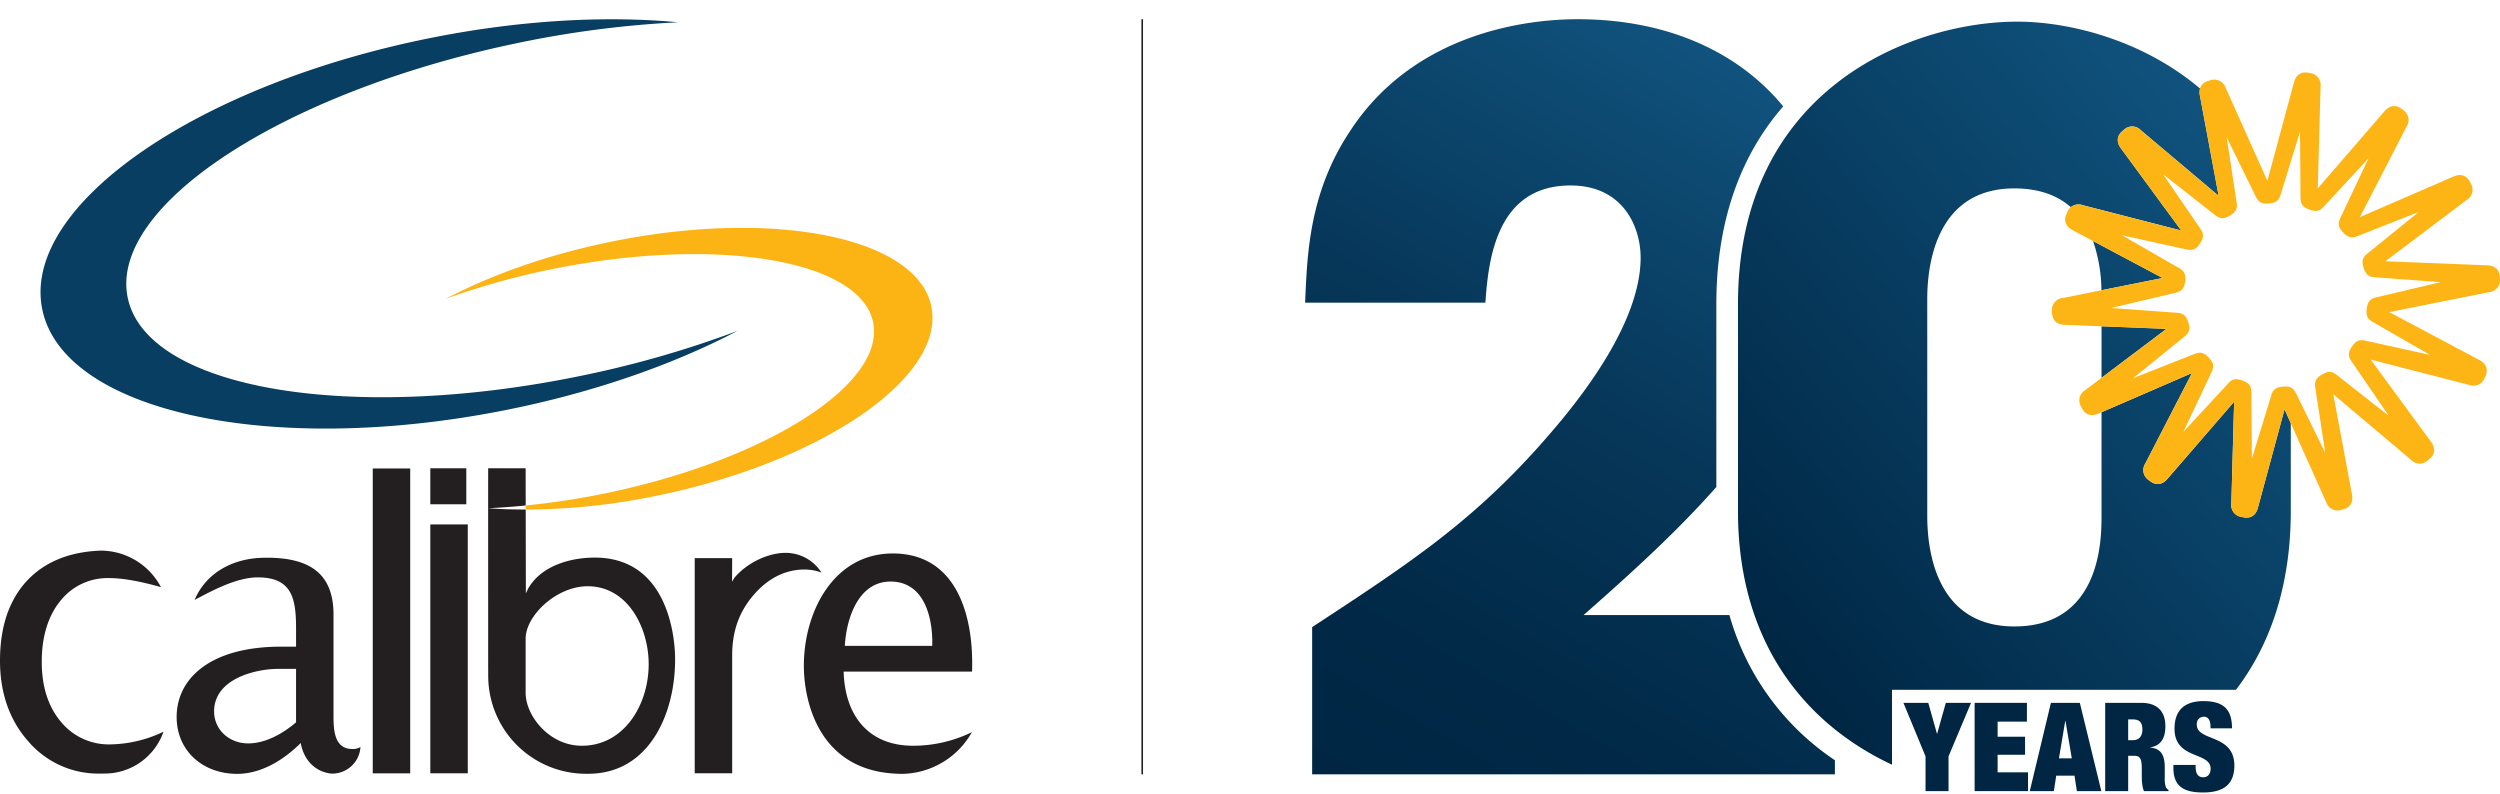 <?xml version="1.0" encoding="UTF-8"?>
<svg xmlns="http://www.w3.org/2000/svg" xmlns:xlink="http://www.w3.org/1999/xlink" viewBox="0 0 788.58 250.304">
  <defs>
    <style>.cls-1{fill:url(#linear-gradient);}.cls-2{fill:url(#linear-gradient-2);}.cls-3{fill:#002643;}.cls-4{fill:#fdb515;}.cls-5{fill:none;stroke:#231f20;stroke-miterlimit:10;stroke-width:0.5px;}.cls-6{fill:#231f20;}.cls-7{fill:#073e61;}.cls-8{fill:#fcb415;}</style>
    <linearGradient id="linear-gradient" x1="436.214" y1="257.136" x2="566.811" y2="30.936" gradientUnits="userSpaceOnUse">
      <stop offset="0.001" stop-color="#002643"></stop>
      <stop offset="0.238" stop-color="#012a48"></stop>
      <stop offset="0.538" stop-color="#063658"></stop>
      <stop offset="0.87" stop-color="#0d4a72"></stop>
      <stop offset="1" stop-color="#10537e"></stop>
    </linearGradient>
    <linearGradient id="linear-gradient-2" x1="550.58" y1="198.846" x2="718.884" y2="57.623" gradientUnits="userSpaceOnUse">
      <stop offset="0.001" stop-color="#002643"></stop>
      <stop offset="0.721" stop-color="#0b466d"></stop>
      <stop offset="1" stop-color="#10537e"></stop>
    </linearGradient>
  </defs>
  <g id="_20yrs" data-name="20yrs">
    <path class="cls-1" d="M545.518,194.02H499.5c14.252-12.547,29.065-25.893,41.891-40.4V95.942c0-27.838,8.611-48.084,21.091-62.38-13.143-16.039-34.945-27.5-64.876-27.5-17.06,0-52.125,4.739-72.025,35.7-12.636,19.27-13.268,38.539-13.9,53.7h56.859c.949-13.583,3.475-36.959,26.853-36.959,16.742,0,22.112,13.267,22.112,22.744,0,23.692-24.955,51.491-32.222,59.7-22.112,24.641-42.012,37.593-71.39,56.86v46.438H578.786v-4.44A81.844,81.844,0,0,1,545.518,194.02Z"></path>
    <path class="cls-2" d="M682.166,87.693,662.86,91.547a49.468,49.468,0,0,0-2.647-15.528Zm38.452,41.417-8.393,31.009c-.566,2.2-1.915,3.044-3.261,3.15a4.659,4.659,0,0,1-1.466-.133,4.826,4.826,0,0,1-1.275-.285,3.761,3.761,0,0,1-2.389-4.022l.878-32.112-21.016,24.3c-1.464,1.736-3.046,1.912-4.305,1.423a4.659,4.659,0,0,1-1.263-.755,4.874,4.874,0,0,1-1.025-.811,3.761,3.761,0,0,1-.408-4.66l14.724-28.551-28.531,12.362V162.74c0,6.972,0,34.861-27.484,34.861-23.061,0-27.484-20.916-27.484-34.861V94.287c0-12.677,3.792-34.859,27.484-34.859,8.067,0,13.763,2.377,17.79,5.917a3.88,3.88,0,0,1,3.733-.628l31.112,8-19.011-25.9c-1.367-1.813-1.187-3.4-.43-4.514a4.7,4.7,0,0,1,1.017-1.063,4.808,4.808,0,0,1,1.019-.819,3.761,3.761,0,0,1,4.634.639l24.558,20.708L693.934,30.2a4.827,4.827,0,0,1,.03-2.271c-18.372-15.569-41.684-21.1-57.611-21.1-33.485,0-88.136,21.234-88.136,89.053v65.283c0,43.365,23.021,68.118,48.582,80.041V217.591h108.49c10.466-13.7,17.3-32.205,17.3-56.435V133.511Zm-37.245-25.378-20.485-.818v16.258Z"></path>
    <path class="cls-3" d="M600.4,221.7h7.838l2.73,9.71h.078l2.73-9.71h7.954l-7.1,16.885v10.958h-7.253V238.589Z"></path>
    <path class="cls-3" d="M639.354,221.7v5.927h-9.242v4.758h8.657v5.693h-8.657v5.537h9.593v5.928H622.859V221.7Z"></path>
    <path class="cls-3" d="M656.044,221.7l6.785,27.843h-7.721l-.741-4.875H648.6l-.741,4.875h-7.6l6.668-27.843Zm-4.6,5.693-1.988,11.816h4.055L651.52,227.4Z"></path>
    <path class="cls-3" d="M675.386,221.7c5.537,0,7.643,3.12,7.643,7.409,0,3.743-1.443,6.122-4.758,6.629v.078c3.471.312,4.563,2.5,4.563,6.24v3.509a7.805,7.805,0,0,0,.351,2.73,2.111,2.111,0,0,0,.819.858v.39h-7.721c-.7-1.443-.7-4.173-.7-5.3v-1.871c0-3.159-.623-3.978-2.378-3.978h-1.911v11.153h-7.253V221.7Zm-2.652,11.777c2.067,0,3.041-1.326,3.041-3.315,0-2.34-.9-3.237-3.08-3.237h-1.4v6.552Z"></path>
    <path class="cls-3" d="M697.261,229.074c0-1.677-.663-3-2.066-3a2.238,2.238,0,0,0-2.262,2.457c0,5.5,11.855,2.808,11.855,12.985,0,5.928-3.471,8.463-9.866,8.463-6.006,0-9.359-1.872-9.359-7.721v-.975h7.019v.663c0,2.378.975,3.236,2.379,3.236,1.521,0,2.339-1.17,2.339-2.69,0-5.5-11.386-2.769-11.386-12.635,0-5.655,3-8.7,9.125-8.7,6.356,0,9.008,2.613,9.008,8.579h-6.786Z"></path>
    <path class="cls-4" d="M788.533,87.625a4.643,4.643,0,0,0-.2-1.458c-.4-1.289-1.527-2.417-3.8-2.479l-32.1-1.282,25.654-19.335a3.762,3.762,0,0,0,1.655-4.376,4.83,4.83,0,0,0-.572-1.175,4.671,4.671,0,0,0-.81-1.228c-.922-.987-2.424-1.515-4.5-.586L744.394,68.479l14.724-28.551a3.76,3.76,0,0,0-.408-4.66,4.786,4.786,0,0,0-1.025-.811,4.688,4.688,0,0,0-1.263-.756c-1.258-.488-2.841-.312-4.305,1.424L731.1,59.421l.879-32.111a3.761,3.761,0,0,0-2.39-4.022A4.828,4.828,0,0,0,728.315,23a4.659,4.659,0,0,0-1.466-.133c-1.346.106-2.7.951-3.261,3.151L715.2,57.028,702.054,27.716a3.762,3.762,0,0,0-3.9-2.587,4.82,4.82,0,0,0-1.273.3,4.674,4.674,0,0,0-1.378.517c-1.167.679-2.016,2.026-1.571,4.253l5.893,31.579L675.268,41.067a3.76,3.76,0,0,0-4.634-.64,4.834,4.834,0,0,0-1.019.819,4.675,4.675,0,0,0-1.017,1.063c-.757,1.118-.937,2.7.43,4.514l19.011,25.9-31.112-8a3.762,3.762,0,0,0-4.453,1.435,4.817,4.817,0,0,0-.562,1.18,4.669,4.669,0,0,0-.455,1.4c-.2,1.336.328,2.84,2.345,3.88l28.365,15.083-31.5,6.29a3.758,3.758,0,0,0-3.39,3.224,4.806,4.806,0,0,0,0,1.307,4.672,4.672,0,0,0,.2,1.458c.4,1.289,1.527,2.416,3.8,2.478l32.1,1.283-25.654,19.335a3.759,3.759,0,0,0-1.654,4.375,4.827,4.827,0,0,0,.571,1.175,4.634,4.634,0,0,0,.811,1.228c.922.987,2.424,1.515,4.5.586l29.476-12.772L676.7,146.211a3.759,3.759,0,0,0,.408,4.66,4.849,4.849,0,0,0,1.025.811,4.685,4.685,0,0,0,1.263.755c1.259.488,2.841.313,4.305-1.423l21.015-24.3-.877,32.112a3.76,3.76,0,0,0,2.389,4.022,4.816,4.816,0,0,0,1.276.285,4.644,4.644,0,0,0,1.464.133c1.347-.106,2.7-.951,3.262-3.151l8.393-31.008,13.141,29.312a3.76,3.76,0,0,0,3.9,2.587,4.828,4.828,0,0,0,1.273-.295,4.692,4.692,0,0,0,1.378-.517c1.167-.68,2.016-2.026,1.571-4.254l-5.892-31.579,24.558,20.708a3.761,3.761,0,0,0,4.634.64,4.872,4.872,0,0,0,1.019-.819,4.654,4.654,0,0,0,1.017-1.063c.756-1.119.937-2.7-.429-4.514l-19.011-25.895,31.111,8a3.76,3.76,0,0,0,4.452-1.435,4.8,4.8,0,0,0,.563-1.179,4.647,4.647,0,0,0,.455-1.4c.2-1.336-.327-2.84-2.346-3.88L753.647,98.445l31.5-6.289a3.762,3.762,0,0,0,3.39-3.224A4.886,4.886,0,0,0,788.533,87.625ZM749.491,93.8c-1.809.479-2.6,1.231-2.93,3.477-.339,2.308.255,3.325,1.8,4.234l18.136,10.429-20.45-4.509c-1.836-.353-2.876-.019-4.148,1.862-1.307,1.932-1.213,3.106-.218,4.594l11.815,17.266-16.468-12.936c-1.5-1.115-2.584-1.265-4.546-.123-2.016,1.174-2.44,2.272-2.189,4.045l3.153,20.682-9.225-18.8c-.869-1.656-1.778-2.261-4.042-2.082-2.325.183-3.184.988-3.727,2.694l-6.133,20-.153-20.941c-.066-1.869-.622-2.808-2.74-3.63-2.173-.844-3.3-.491-4.527.81l-14.2,15.36,8.947-18.933c.753-1.713.658-2.8-.892-4.459-1.593-1.7-2.758-1.874-4.431-1.235l-19.462,7.677,16.276-13.177c1.422-1.216,1.809-2.237,1.131-4.4-.7-2.226-1.672-2.885-3.456-3.035l-20.865-1.527,20.382-4.81c1.807-.479,2.6-1.231,2.929-3.478.339-2.307-.254-3.325-1.8-4.233l-18.136-10.43,20.45,4.51c1.837.353,2.876.019,4.149-1.863,1.306-1.931,1.212-3.106.217-4.594L682.321,54.982l16.468,12.936c1.5,1.115,2.583,1.265,4.546.122,2.014-1.174,2.44-2.272,2.188-4.045l-3.152-20.681,9.224,18.8c.869,1.657,1.779,2.261,4.042,2.083,2.324-.183,3.185-.988,3.728-2.694l6.133-20,.153,20.941c.064,1.869.622,2.808,2.738,3.629,2.175.844,3.3.492,4.528-.81l14.2-15.36-8.948,18.934c-.753,1.712-.658,2.8.893,4.459,1.592,1.7,2.758,1.873,4.431,1.234l19.461-7.677L746.681,80.027c-1.421,1.216-1.807,2.237-1.13,4.4.7,2.226,1.672,2.885,3.456,3.035l20.866,1.528Z"></path>
  </g>
  <g id="line">
    <line class="cls-5" x1="360.293" y1="6.056" x2="360.293" y2="244.246"></line>
  </g>
  <g id="calibre">
    <rect class="cls-6" x="117.577" y="147.775" width="11.815" height="96.163"></rect>
    <rect class="cls-6" x="135.736" y="165.421" width="11.82" height="78.499"></rect>
    <path class="cls-6" d="M113.706,235.6a8.936,8.936,0,0,1-8.613,8.421l-.575,0c-5.2-.55-8.744-4.421-9.657-9.654C89.689,239.54,82.553,244.1,74.8,244.1c-10.708,0-19.082-7.14-19.082-17.973,0-11.815,10.214-22.152,32.992-22.152h4.676v-5.749c0-9.359-1.231-16.1-12.062-16.1-6.582,0-14,3.971-19.768,7.016-.056.028-.117.061-.176.092l.035-.076c.024-.057.046-.1.07-.158,3.635-8.3,11.835-12.832,21.424-13.058.053,0,.1,0,.148,0l.2-.023c.043,0,.082,0,.126,0,.259,0,.516,0,.77,0,13.667,0,21.051,5.078,21.051,18v30.371c0,4.8-.369,12.215,6.278,11.973a4.583,4.583,0,0,0,1.207-.193,3.055,3.055,0,0,0,1.008-.455ZM93.385,210.986H87.723c-7.018,0-20.186,3.072-20.186,13.415,0,5.908,4.924,10.093,10.709,10.093,5.535,0,10.955-3.078,15.139-6.646Z"></path>
    <path class="cls-6" d="M294.056,203.721c.248-8.862-2.461-20.277-13.169-20.277-10.1,0-13.91,11.537-14.4,20.277Zm-10.242,40.366c-25.919-.508-30.255-23.5-30.255-34.089,0-16.985,9.357-35.416,28.065-35.416,20.554,0,25.6,20.4,24.99,37.261h-40.5c.37,13.667,7.631,23.39,21.908,23.39a42.381,42.381,0,0,0,18.43-4.227l.118-.062A25.691,25.691,0,0,1,284.71,244.1c-.191,0-.707,0-.9-.008"></path>
    <path class="cls-6" d="M231.656,182.253c3.925-4.7,10.631-7.865,16.134-7.865a13.394,13.394,0,0,1,11.146,5.938l.225.294a15.688,15.688,0,0,0-5.291-.981c-7.441,0-12.932,3.987-16.887,8.924-4.466,5.581-6.032,11.669-6.032,18.214v37.142H219.135V176.062h11.816l-.032,7.4Z"></path>
    <path class="cls-7" d="M184.286,118.335C110.7,133.72,46.222,122.764,40.278,93.872s48.9-64.8,122.481-80.192A325.85,325.85,0,0,1,213.9,7.026c-22.8-2.127-49.533-.713-77.548,4.847C62.058,26.612,6.958,64.87,13.282,97.316s71.69,46.817,145.99,32.08c27.907-5.542,53.111-14.4,73.365-25.024a327.274,327.274,0,0,1-48.351,13.963"></path>
    <rect class="cls-6" x="135.736" y="147.712" width="11.353" height="11.353"></rect>
    <path class="cls-6" d="M8.886,182.8C2.99,188.879,0,197.5,0,208.419c0,10.219,3.024,18.8,8.99,25.509a29.073,29.073,0,0,0,22.6,10.085l1.538-.008a19.655,19.655,0,0,0,18.445-13.2,40.091,40.091,0,0,1-16.724,4,19.53,19.53,0,0,1-15.705-7.215c-3.966-4.765-5.974-11.089-5.974-18.8,0-7.938,1.955-14.4,5.816-19.184a18.977,18.977,0,0,1,15.486-7.255c4.216,0,9.716.981,16.305,2.859a21.538,21.538,0,0,0-18.9-11.527c-9.7.319-17.434,3.393-22.988,9.117"></path>
    <path class="cls-6" d="M165.805,218.575c0,7.2,7.441,16.658,17.719,16.658,13.424,0,21.091-13.034,21.091-25.726,0-11.465-6.561-24.583-19.241-24.583-9.851,0-19.569,9.265-19.569,16.535Zm-11.82-9.157-.01-49.11.01-12.591h11.82l.019,11.726c-2.478.25-4.928.457-7.425.619l-.159.009-.159.013-.155.01-.161.01-.16.013-.169.011-.167.006-.169.012-.17.008-.172.009-.176.013-.158.008-.161.009-.167.01-.16.008-1.961.1,1.473.1.339.023.264.015.234.014.172.011.309.017.207.012.3.018.246.012.2.01.235.01.179.008.243.012.257.012.2.006.192.01.21.007.166.01.2.007.208.008.2.009.173,0,.2.008.185.005.174,0,.177.007.164.007h.174l.184.007.158,0,.161,0,.168,0c1.287.033,2.592.046,3.907.05l.048,26.417.734-1.515c4.379-7.556,13.98-9.744,20.987-9.744,26.224,0,25.353,32.248,25.353,32.248,0,16.742-8,35.943-27.445,35.943h-.621A30.88,30.88,0,0,1,154,213.216Z"></path>
    <path class="cls-8" d="M188.855,156.031c51.546-10.186,90.323-34.421,86.6-54.128S226.941,74.463,175.4,84.646a235.812,235.812,0,0,0-34.772,9.6c14.161-7.47,31.8-13.781,51.353-17.847C243.806,65.621,289.4,74.751,293.8,96.786s-34.063,48.652-85.891,59.435a207.775,207.775,0,0,1-42.078,4.521l0-1.3c7.435-.735,15.144-1.858,23.031-3.415"></path>
  </g>
</svg>
